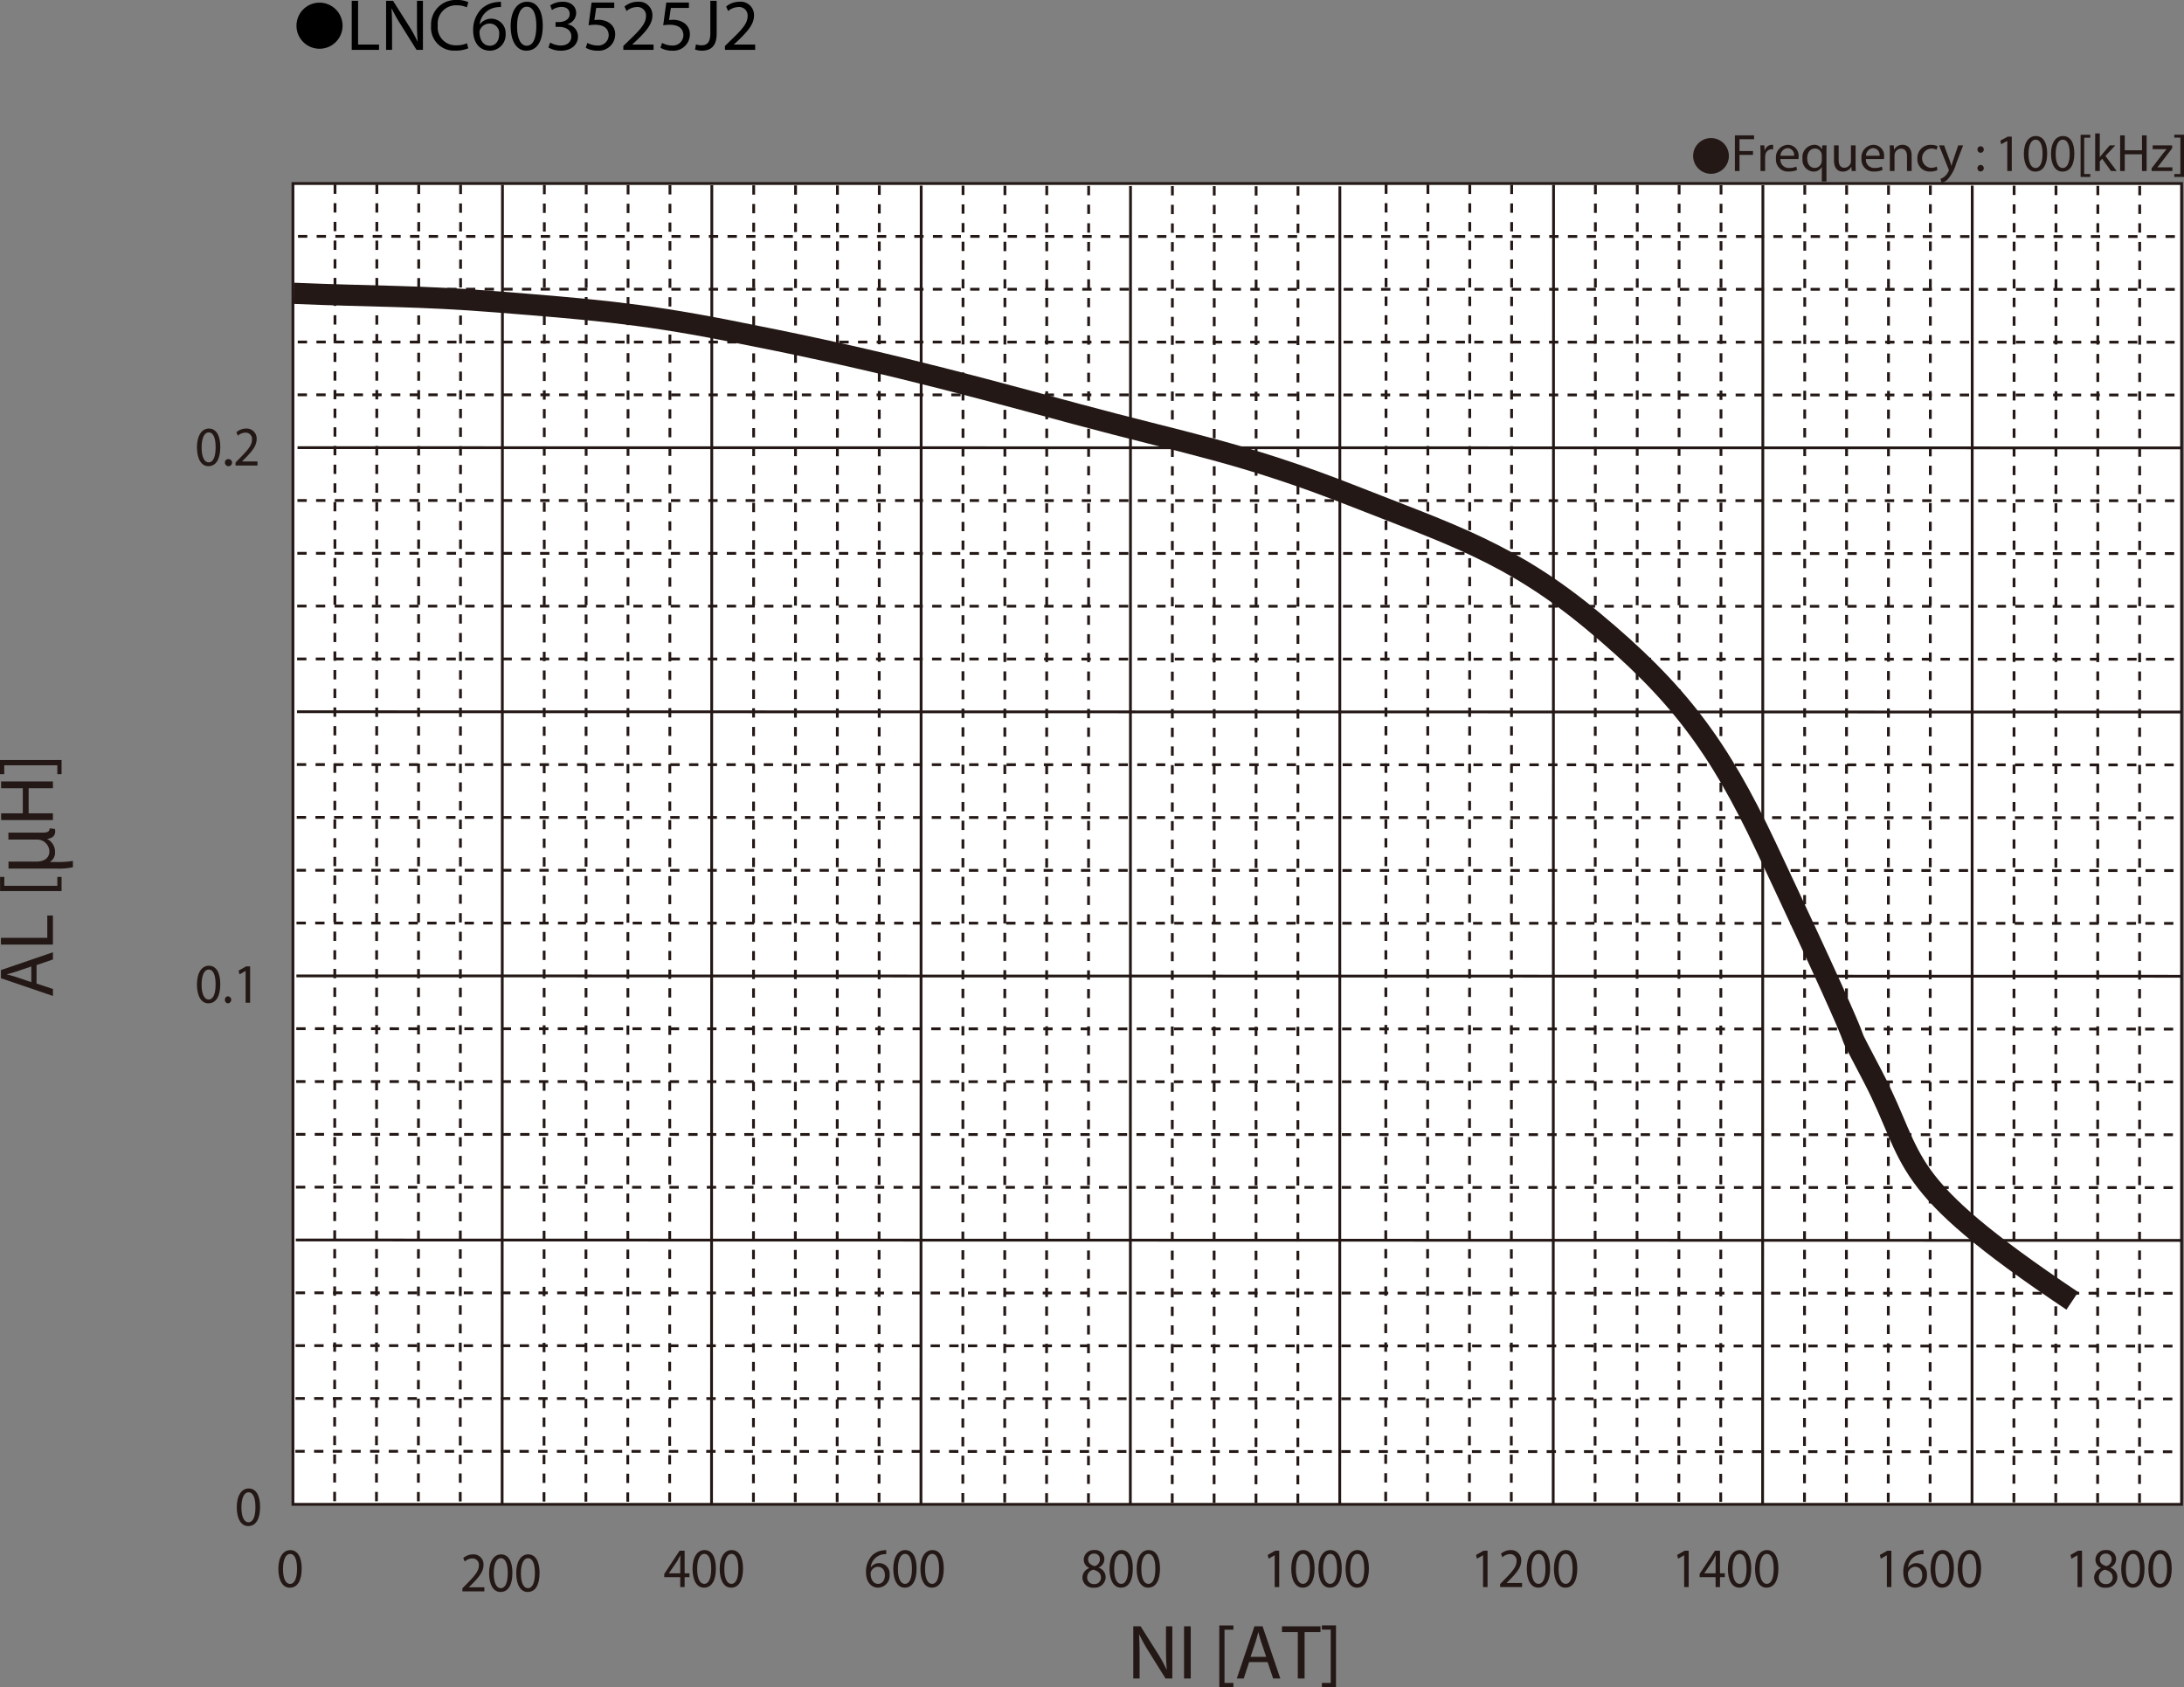 <svg id="レイヤー_1" data-name="レイヤー 1" xmlns="http://www.w3.org/2000/svg" viewBox="0 0 330.018 254.933">
  <rect x="0" y="0" width="330.018" height="254.933" fill="#808080" stroke="none"/>
  <defs>
    <style>
      .cls-1 {
        fill: #231815;
      }

      .cls-2 {
        fill: #fff;
      }

      .cls-3, .cls-4, .cls-5 {
        fill: none;
        stroke: #231815;
        stroke-miterlimit: 3.864;
      }

      .cls-3, .cls-4 {
        stroke-width: 0.423px;
      }

      .cls-4 {
        stroke-dasharray: 1.411 1.411;
      }

      .cls-5 {
        stroke-width: 3.2px;
      }
    </style>
  </defs>
  <title>AM_AL-Bias2-LNC603525J2</title>
  <g>
    <path class="cls-1" d="M261.637,24.741a2.699,2.699,0,1,1-2.699,2.698A2.695,2.695,0,0,1,261.637,24.741Z" transform="translate(-3.091 -3.878)"/>
    <path class="cls-1" d="M265.246,24.329h2.902v.584h-2.207v1.791h2.039v.576h-2.039v2.438h-.695Z" transform="translate(-3.091 -3.878)"/>
    <path class="cls-1" d="M269.117,27.055c0-.456-.008-.848-.031-1.208h.615l.024.76h.032a1.161,1.161,0,0,1,1.071-.848.766.766,0,0,1,.2.024v.664a1.052,1.052,0,0,0-.24-.024.986.986,0,0,0-.943.903,2.023,2.023,0,0,0-.032.328v2.063h-.696Z" transform="translate(-3.091 -3.878)"/>
    <path class="cls-1" d="M272.126,27.911a1.24,1.24,0,0,0,1.327,1.343,2.545,2.545,0,0,0,1.071-.2l.12.503a3.128,3.128,0,0,1-1.287.24,1.798,1.798,0,0,1-1.903-1.951A1.879,1.879,0,0,1,273.27,25.76a1.639,1.639,0,0,1,1.599,1.823,2.494,2.494,0,0,1-.024.328Zm2.062-.503a1.001,1.001,0,0,0-.976-1.143,1.166,1.166,0,0,0-1.079,1.143Z" transform="translate(-3.091 -3.878)"/>
    <path class="cls-1" d="M278.381,29.118h-.017a1.377,1.377,0,0,1-1.263.688,1.765,1.765,0,0,1-1.64-1.959,1.854,1.854,0,0,1,1.751-2.087,1.271,1.271,0,0,1,1.191.672h.016l.024-.584h.663c-.016.328-.023.664-.023,1.063v4.39h-.703Zm0-1.703a1.181,1.181,0,0,0-.032-.296,1.029,1.029,0,0,0-1.008-.799c-.728,0-1.167.616-1.167,1.487,0,.768.367,1.44,1.143,1.44a1.048,1.048,0,0,0,1.008-.768,1.177,1.177,0,0,0,.057-.336Z" transform="translate(-3.091 -3.878)"/>
    <path class="cls-1" d="M283.484,28.662c0,.4.008.752.031,1.056h-.623l-.04-.632h-.017a1.456,1.456,0,0,1-1.279.72c-.607,0-1.335-.336-1.335-1.695V25.848h.704v2.143c0,.736.224,1.232.863,1.232a1.019,1.019,0,0,0,.928-.64,1.05,1.05,0,0,0,.064-.36v-2.375h.704Z" transform="translate(-3.091 -3.878)"/>
    <path class="cls-1" d="M285.046,27.911a1.24,1.24,0,0,0,1.327,1.343,2.545,2.545,0,0,0,1.071-.2l.12.503a3.129,3.129,0,0,1-1.287.24,1.798,1.798,0,0,1-1.903-1.951A1.879,1.879,0,0,1,286.19,25.76a1.639,1.639,0,0,1,1.599,1.823,2.477,2.477,0,0,1-.024.328Zm2.062-.503a1.001,1.001,0,0,0-.976-1.143,1.166,1.166,0,0,0-1.079,1.143Z" transform="translate(-3.091 -3.878)"/>
    <path class="cls-1" d="M288.662,26.895c0-.4-.008-.728-.032-1.048h.624l.039.64h.017a1.424,1.424,0,0,1,1.279-.728c.536,0,1.367.32,1.367,1.647v2.311h-.704v-2.231c0-.624-.232-1.143-.895-1.143a.997.997,0,0,0-.943.72.976.976,0,0,0-.049.328v2.327h-.703Z" transform="translate(-3.091 -3.878)"/>
    <path class="cls-1" d="M295.86,29.574a2.59,2.59,0,0,1-1.111.224,1.839,1.839,0,0,1-1.927-1.975A1.966,1.966,0,0,1,294.9,25.768a2.354,2.354,0,0,1,.976.2l-.159.544a1.63,1.63,0,0,0-.816-.184,1.459,1.459,0,0,0-.023,2.911,1.989,1.989,0,0,0,.863-.192Z" transform="translate(-3.091 -3.878)"/>
    <path class="cls-1" d="M296.861,25.848l.848,2.287c.088.256.184.559.248.791h.016c.072-.232.152-.528.248-.808l.768-2.271h.744l-1.056,2.759a5.9,5.9,0,0,1-1.327,2.423,1.91,1.91,0,0,1-.863.456l-.177-.592a1.862,1.862,0,0,0,.616-.344,2.141,2.141,0,0,0,.592-.784.52.52,0,0,0,.056-.168.634.634,0,0,0-.048-.184l-1.432-3.566Z" transform="translate(-3.091 -3.878)"/>
    <path class="cls-1" d="M301.901,26.487a.477.477,0,1,1,.952,0,.476.476,0,1,1-.952,0Zm0,2.823a.477.477,0,1,1,.952,0,.476.476,0,1,1-.952,0Z" transform="translate(-3.091 -3.878)"/>
    <path class="cls-1" d="M306.404,25.176h-.016l-.904.488-.135-.536,1.135-.608h.6v5.197h-.68Z" transform="translate(-3.091 -3.878)"/>
    <path class="cls-1" d="M312.435,27.064c0,1.767-.656,2.742-1.807,2.742-1.016,0-1.703-.951-1.72-2.67,0-1.743.752-2.703,1.808-2.703C311.812,24.433,312.435,25.408,312.435,27.064Zm-2.822.08c0,1.351.416,2.119,1.055,2.119.721,0,1.064-.84,1.064-2.167,0-1.279-.328-2.119-1.057-2.119C310.06,24.977,309.613,25.728,309.613,27.143Z" transform="translate(-3.091 -3.878)"/>
    <path class="cls-1" d="M316.539,27.064c0,1.767-.655,2.742-1.807,2.742-1.016,0-1.703-.951-1.719-2.67,0-1.743.752-2.703,1.807-2.703C315.916,24.433,316.539,25.408,316.539,27.064Zm-2.822.08c0,1.351.416,2.119,1.056,2.119.72,0,1.063-.84,1.063-2.167,0-1.279-.328-2.119-1.056-2.119C314.165,24.977,313.717,25.728,313.717,27.143Z" transform="translate(-3.091 -3.878)"/>
    <path class="cls-1" d="M317.485,30.613V24.241h1.463v.44h-.919v5.493h.919v.44Z" transform="translate(-3.091 -3.878)"/>
    <path class="cls-1" d="M320.381,27.623h.016c.096-.136.232-.304.344-.44l1.136-1.335h.848l-1.495,1.591,1.703,2.279h-.855l-1.336-1.855-.359.4v1.455h-.695V24.041h.695Z" transform="translate(-3.091 -3.878)"/>
    <path class="cls-1" d="M324.156,24.329v2.255h2.607V24.329h.703v5.389h-.703V27.191h-2.607v2.526h-.695V24.329Z" transform="translate(-3.091 -3.878)"/>
    <path class="cls-1" d="M328.213,29.31l1.752-2.279c.168-.208.327-.392.503-.6v-.016H328.373v-.568h2.951l-.009.44-1.728,2.247c-.159.216-.319.408-.495.608v.016h2.263v.56h-3.143Z" transform="translate(-3.091 -3.878)"/>
    <path class="cls-1" d="M333.108,24.233v6.38h-1.464v-.44h.92V24.672h-.92v-.44Z" transform="translate(-3.091 -3.878)"/>
  </g>
  <g>
    <path d="M54.856,7.797a3.482,3.482,0,1,1-3.478-3.518A3.496,3.496,0,0,1,54.856,7.797Z" transform="translate(-3.091 -3.878)"/>
    <path d="M56.241,3.999h.958v6.612h3.168v.803h-4.126Z" transform="translate(-3.091 -3.878)"/>
    <path d="M61.433,11.414V3.999H62.478l2.377,3.752a21.044,21.044,0,0,1,1.331,2.409l.022-.011c-.088-.99-.11-1.892-.11-3.047V3.999H67v7.415h-.968L63.677,7.651A23.536,23.536,0,0,1,62.291,5.176l-.033.011c.055.935.077,1.827.077,3.059v3.168Z" transform="translate(-3.091 -3.878)"/>
    <path d="M73.853,11.172a4.748,4.748,0,0,1-1.958.352,3.465,3.465,0,0,1-3.663-3.751A3.69,3.69,0,0,1,72.103,3.878a3.977,3.977,0,0,1,1.76.33l-.231.781a3.483,3.483,0,0,0-1.496-.308A2.757,2.757,0,0,0,69.243,7.74a2.696,2.696,0,0,0,2.85,2.982,3.832,3.832,0,0,0,1.562-.308Z" transform="translate(-3.091 -3.878)"/>
    <path d="M78.791,4.945a3.482,3.482,0,0,0-.726.044A2.906,2.906,0,0,0,75.579,7.53h.033a2.18,2.18,0,0,1,3.884,1.485,2.392,2.392,0,0,1-2.376,2.52c-1.529,0-2.53-1.188-2.53-3.047a4.497,4.497,0,0,1,1.21-3.224A3.891,3.891,0,0,1,78.087,4.208a4.669,4.669,0,0,1,.704-.055Zm-.275,4.125A1.453,1.453,0,0,0,77.042,7.432a1.592,1.592,0,0,0-1.386.88.821.821,0,0,0-.11.429c.022,1.177.561,2.046,1.573,2.046C77.955,10.787,78.516,10.094,78.516,9.071Z" transform="translate(-3.091 -3.878)"/>
    <path d="M85.105,7.762c0,2.431-.902,3.773-2.486,3.773-1.397,0-2.343-1.309-2.365-3.675,0-2.398,1.034-3.718,2.486-3.718C84.247,4.142,85.105,5.484,85.105,7.762Zm-3.883.11c0,1.859.572,2.916,1.452,2.916.99,0,1.463-1.155,1.463-2.981,0-1.76-.451-2.916-1.452-2.916C81.838,4.89,81.222,5.924,81.222,7.872Z" transform="translate(-3.091 -3.878)"/>
    <path d="M86.227,10.303a3.232,3.232,0,0,0,1.584.451c1.243,0,1.628-.792,1.617-1.386-.011-1.001-.913-1.43-1.849-1.43h-.539V7.211H87.58c.704,0,1.595-.363,1.595-1.21,0-.572-.363-1.078-1.254-1.078a2.629,2.629,0,0,0-1.43.473l-.253-.704a3.4,3.4,0,0,1,1.87-.55c1.408,0,2.046.836,2.046,1.705A1.776,1.776,0,0,1,88.834,7.53v.022A1.863,1.863,0,0,1,90.429,9.39c0,1.145-.891,2.146-2.607,2.146a3.631,3.631,0,0,1-1.859-.484Z" transform="translate(-3.091 -3.878)"/>
    <path d="M95.907,5.077H93.179l-.275,1.837a3.822,3.822,0,0,1,.583-.044,3.022,3.022,0,0,1,1.54.385A2.038,2.038,0,0,1,96.05,9.093a2.481,2.481,0,0,1-2.663,2.442,3.506,3.506,0,0,1-1.782-.44l.242-.737a3.197,3.197,0,0,0,1.529.396,1.578,1.578,0,0,0,1.694-1.551c-.011-.924-.627-1.584-2.058-1.584a7.467,7.467,0,0,0-.99.077l.462-3.432h3.421Z" transform="translate(-3.091 -3.878)"/>
    <path d="M97.282,11.414V10.82l.759-.737c1.826-1.738,2.651-2.663,2.662-3.741a1.276,1.276,0,0,0-1.419-1.397,2.437,2.437,0,0,0-1.519.605l-.308-.682a3.138,3.138,0,0,1,2.024-.726,2.012,2.012,0,0,1,2.19,2.079c0,1.32-.957,2.388-2.464,3.84l-.572.528v.022h3.212v.803Z" transform="translate(-3.091 -3.878)"/>
    <path d="M107.193,5.077h-2.729L104.19,6.915a3.823,3.823,0,0,1,.583-.044,3.023,3.023,0,0,1,1.541.385,2.038,2.038,0,0,1,1.023,1.837,2.481,2.481,0,0,1-2.663,2.442,3.506,3.506,0,0,1-1.782-.44l.242-.737a3.198,3.198,0,0,0,1.529.396,1.578,1.578,0,0,0,1.694-1.551c-.011-.924-.627-1.584-2.058-1.584a7.465,7.465,0,0,0-.99.077l.462-3.432h3.421Z" transform="translate(-3.091 -3.878)"/>
    <path d="M110.427,3.999h.957V8.961c0,1.969-.968,2.574-2.244,2.574a3.099,3.099,0,0,1-1.023-.176l.143-.781a2.29,2.29,0,0,0,.803.143c.858,0,1.364-.385,1.364-1.837Z" transform="translate(-3.091 -3.878)"/>
    <path d="M112.638,11.414V10.82l.759-.737c1.826-1.738,2.651-2.663,2.662-3.741a1.276,1.276,0,0,0-1.419-1.397,2.436,2.436,0,0,0-1.518.605l-.308-.682a3.138,3.138,0,0,1,2.024-.726,2.012,2.012,0,0,1,2.189,2.079c0,1.32-.957,2.388-2.464,3.84l-.572.528v.022h3.212v.803Z" transform="translate(-3.091 -3.878)"/>
  </g>
  <rect class="cls-2" x="44.266" y="27.729" width="285.385" height="199.577"/>
  <rect class="cls-3" x="44.266" y="27.729" width="285.385" height="199.577"/>
  <path class="cls-4" d="M167.594,31.971l-.03,199.212m-6.3-199.225-.027,199.225M154.943,31.946,154.91,231.183M148.613,31.935l-.032,199.248" transform="translate(-3.091 -3.878)"/>
  <line class="cls-3" x1="170.828" y1="28.105" x2="170.802" y2="227.305"/>
  <path class="cls-4" d="M199.226,32.03l-.02,199.153M192.899,32.019l-.018,199.164M186.573,32.008,186.55,231.183M180.249,31.995l-.025,199.188" transform="translate(-3.091 -3.878)"/>
  <line class="cls-3" x1="202.463" y1="28.165" x2="202.446" y2="227.305"/>
  <path class="cls-4" d="M104.327,31.852l-.045,199.331M97.999,31.839l-.048,199.344M91.672,31.828l-.048,199.355M85.345,31.816l-.051,199.367" transform="translate(-3.091 -3.878)"/>
  <line class="cls-3" x1="107.562" y1="27.985" x2="107.519" y2="227.305"/>
  <path class="cls-4" d="M72.69,31.792l-.053,199.391M66.366,31.779l-.057,199.404M60.036,31.766l-.057,199.417M53.715,31.756l-.06,199.427" transform="translate(-3.091 -3.878)"/>
  <line class="cls-3" x1="75.927" y1="27.925" x2="75.875" y2="227.305"/>
  <path class="cls-4" d="M135.96,31.911l-.036,199.272M129.635,31.9l-.04,199.283m-6.289-199.296-.041,199.296M116.98,31.875,116.94,231.183" transform="translate(-3.091 -3.878)"/>
  <line class="cls-3" x1="139.198" y1="28.046" x2="139.163" y2="227.305"/>
  <path class="cls-4" d="M263.151,31.852l-.046,199.331M256.82,31.839l-.045,199.344M250.497,31.828l-.05,199.355m-6.28-199.367-.05,199.367M326.416,31.971l-.027,199.212M320.087,31.959l-.029,199.225M313.765,31.946l-.032,199.238M307.438,31.935l-.033,199.248" transform="translate(-3.091 -3.878)"/>
  <line class="cls-3" x1="266.386" y1="27.985" x2="266.342" y2="227.305"/>
  <path class="cls-4" d="M231.515,31.792l-.055,199.391M225.188,31.779l-.055,199.404M218.861,31.766l-.059,199.417m-6.263-199.427-.06,199.427" transform="translate(-3.091 -3.878)"/>
  <line class="cls-3" x1="234.752" y1="27.925" x2="234.7" y2="227.305"/>
  <path class="cls-4" d="M294.783,31.911l-.038,199.272M288.459,31.9,288.42,231.183M282.13,31.887l-.04,199.296M275.805,31.875l-.044,199.309" transform="translate(-3.091 -3.878)"/>
  <line class="cls-3" x1="298.02" y1="28.046" x2="297.986" y2="227.305"/>
  <path class="cls-4" d="M48.033,79.5l284.577.035M48.015,87.483l284.595.038M47.999,95.459l284.611.039M47.981,103.443l284.629.042" transform="translate(-3.091 -3.878)"/>
  <line class="cls-3" x1="44.959" y1="67.642" x2="329.52" y2="67.675"/>
  <path class="cls-4" d="M47.862,159.314l284.748.056m-284.766,7.928,284.766.059M47.827,175.277l284.784.061M47.81,183.26l284.8.066" transform="translate(-3.091 -3.878)"/>
  <line class="cls-3" x1="44.788" y1="147.457" x2="329.52" y2="147.51"/>
  <path class="cls-4" d="M47.776,199.224l284.834.067M47.76,207.204l284.851.07M47.742,215.189l284.868.071M47.724,223.164l284.886.075" transform="translate(-3.091 -3.878)"/>
  <line class="cls-3" x1="44.7" y1="187.363" x2="329.52" y2="187.428"/>
  <path class="cls-4" d="M47.949,119.406l284.662.048m-284.68,7.932,284.68.048M47.913,135.371l284.697.048M47.895,143.351l284.715.05" transform="translate(-3.091 -3.878)"/>
  <line class="cls-3" x1="44.874" y1="107.544" x2="329.52" y2="107.589"/>
  <path class="cls-4" d="M48.118,39.593l284.493.025M48.102,47.572l284.509.027M48.084,55.558l284.527.028M48.066,63.535l284.545.031" transform="translate(-3.091 -3.878)"/>
  <path class="cls-1" d="M42.393,231.569c0,1.868-.656,2.9-1.807,2.9-1.016,0-1.703-1.006-1.719-2.823,0-1.843.751-2.857,1.807-2.857C41.77,228.788,42.393,229.819,42.393,231.569Zm-2.823.085c0,1.429.416,2.24,1.056,2.24.72,0,1.063-.888,1.063-2.291,0-1.353-.328-2.24-1.056-2.24C40.019,229.363,39.57,230.158,39.57,231.654Z" transform="translate(-3.091 -3.878)"/>
  <g>
    <path class="cls-1" d="M36.378,71.415c0,1.868-.656,2.9-1.807,2.9-1.016,0-1.703-1.006-1.719-2.823,0-1.843.751-2.857,1.807-2.857C35.755,68.634,36.378,69.665,36.378,71.415ZM33.556,71.5c0,1.429.416,2.24,1.056,2.24.72,0,1.063-.888,1.063-2.29,0-1.353-.328-2.24-1.056-2.24C34.004,69.209,33.556,70.003,33.556,71.5Z" transform="translate(-3.091 -3.878)"/>
    <path class="cls-1" d="M37.083,73.782a.488.488,0,0,1,.48-.533.536.536,0,1,1-.48.533Z" transform="translate(-3.091 -3.878)"/>
    <path class="cls-1" d="M38.682,74.222v-.457l.552-.566c1.327-1.335,1.927-2.045,1.935-2.874a.956.956,0,0,0-1.032-1.074,1.724,1.724,0,0,0-1.103.465l-.224-.524a2.208,2.208,0,0,1,1.471-.558,1.505,1.505,0,0,1,1.591,1.598c0,1.015-.695,1.835-1.791,2.951l-.416.406v.017H42v.617Z" transform="translate(-3.091 -3.878)"/>
  </g>
  <path class="cls-1" d="M48.678,240.882c0,1.868-.656,2.9-1.807,2.9-1.016,0-1.703-1.006-1.719-2.823,0-1.843.751-2.857,1.807-2.857C48.055,238.101,48.678,239.132,48.678,240.882Zm-2.823.085c0,1.429.416,2.24,1.056,2.24.72,0,1.063-.888,1.063-2.291,0-1.353-.328-2.24-1.056-2.24C46.304,238.676,45.855,239.471,45.855,240.967Z" transform="translate(-3.091 -3.878)"/>
  <g>
    <path class="cls-1" d="M72.964,244.333v-.456l.552-.567c1.327-1.336,1.927-2.046,1.935-2.875a.956.956,0,0,0-1.032-1.073,1.724,1.724,0,0,0-1.103.465l-.224-.523a2.208,2.208,0,0,1,1.471-.559,1.505,1.505,0,0,1,1.591,1.598c0,1.015-.695,1.835-1.791,2.95l-.415.406v.017h2.334v.617Z" transform="translate(-3.091 -3.878)"/>
    <path class="cls-1" d="M80.521,241.526c0,1.868-.656,2.899-1.807,2.899-1.016,0-1.703-1.006-1.719-2.823,0-1.843.751-2.857,1.807-2.857C79.897,238.745,80.521,239.776,80.521,241.526Zm-2.823.085c0,1.429.416,2.24,1.056,2.24.72,0,1.063-.888,1.063-2.291,0-1.353-.328-2.24-1.056-2.24C78.147,239.32,77.698,240.115,77.698,241.611Z" transform="translate(-3.091 -3.878)"/>
    <path class="cls-1" d="M84.624,241.526c0,1.868-.656,2.899-1.807,2.899-1.016,0-1.703-1.006-1.719-2.823,0-1.843.751-2.857,1.807-2.857C84,238.745,84.624,239.776,84.624,241.526Zm-2.823.085c0,1.429.416,2.24,1.056,2.24.72,0,1.063-.888,1.063-2.291,0-1.353-.328-2.24-1.056-2.24C82.249,239.32,81.801,240.115,81.801,241.611Z" transform="translate(-3.091 -3.878)"/>
  </g>
  <g>
    <path class="cls-1" d="M105.881,243.682v-1.496h-2.414v-.49l2.318-3.509h.76v3.416h.728v.583h-.728v1.496Zm0-2.079v-1.835q0-.431.024-.862h-.024c-.16.321-.288.559-.432.811l-1.272,1.868v.018Z" transform="translate(-3.091 -3.878)"/>
    <path class="cls-1" d="M111.263,240.875c0,1.868-.656,2.899-1.807,2.899-1.016,0-1.703-1.006-1.719-2.823,0-1.843.751-2.857,1.807-2.857C110.64,238.094,111.263,239.125,111.263,240.875Zm-2.823.085c0,1.429.416,2.24,1.056,2.24.72,0,1.063-.888,1.063-2.291,0-1.353-.328-2.24-1.056-2.24C108.889,238.669,108.44,239.464,108.44,240.96Z" transform="translate(-3.091 -3.878)"/>
    <path class="cls-1" d="M115.366,240.875c0,1.868-.656,2.899-1.807,2.899-1.016,0-1.703-1.006-1.719-2.823,0-1.843.751-2.857,1.807-2.857C114.742,238.094,115.366,239.125,115.366,240.875Zm-2.823.085c0,1.429.416,2.24,1.056,2.24.72,0,1.063-.888,1.063-2.291,0-1.353-.328-2.24-1.056-2.24C112.991,238.669,112.543,239.464,112.543,240.96Z" transform="translate(-3.091 -3.878)"/>
    <path class="cls-1" d="M137.006,238.711a2.365,2.365,0,0,0-.528.034,2.181,2.181,0,0,0-1.807,1.952h.024a1.52,1.52,0,0,1,1.255-.634,1.594,1.594,0,0,1,1.567,1.775,1.797,1.797,0,0,1-1.727,1.935c-1.111,0-1.839-.913-1.839-2.342a3.565,3.565,0,0,1,.879-2.477,2.767,2.767,0,0,1,1.663-.812,3.268,3.268,0,0,1,.512-.042Zm-.2,3.17c0-.786-.424-1.26-1.072-1.26a1.155,1.155,0,0,0-1.007.677.664.664,0,0,0-.08.33c.016.904.408,1.572,1.143,1.572C136.398,243.2,136.807,242.667,136.807,241.881Z" transform="translate(-3.091 -3.878)"/>
    <path class="cls-1" d="M141.597,240.875c0,1.868-.656,2.899-1.807,2.899-1.015,0-1.703-1.006-1.719-2.823,0-1.843.752-2.857,1.807-2.857C140.973,238.094,141.597,239.125,141.597,240.875Zm-2.822.085c0,1.429.415,2.24,1.055,2.24.72,0,1.063-.888,1.063-2.291,0-1.353-.328-2.24-1.056-2.24C139.222,238.669,138.774,239.464,138.774,240.96Z" transform="translate(-3.091 -3.878)"/>
    <path class="cls-1" d="M145.699,240.875c0,1.868-.656,2.899-1.807,2.899-1.015,0-1.703-1.006-1.719-2.823,0-1.843.752-2.857,1.807-2.857C145.076,238.094,145.699,239.125,145.699,240.875Zm-2.822.085c0,1.429.415,2.24,1.055,2.24.72,0,1.063-.888,1.063-2.291,0-1.353-.328-2.24-1.056-2.24C143.324,238.669,142.877,239.464,142.877,240.96Z" transform="translate(-3.091 -3.878)"/>
    <path class="cls-1" d="M166.653,242.287a1.562,1.562,0,0,1,1.031-1.471l-.008-.025a1.364,1.364,0,0,1-.824-1.234,1.487,1.487,0,0,1,1.607-1.463,1.372,1.372,0,0,1,1.511,1.353,1.399,1.399,0,0,1-.856,1.285v.025a1.512,1.512,0,0,1,1.048,1.42,1.634,1.634,0,0,1-1.767,1.598A1.567,1.567,0,0,1,166.653,242.287Zm2.798-.034c0-.668-.44-.989-1.144-1.2a1.176,1.176,0,0,0-.935,1.133.988.988,0,0,0,1.039,1.048A.963.963,0,0,0,169.451,242.253Zm-1.935-2.747c0,.549.392.845.992,1.015a1.07,1.07,0,0,0,.791-.998.832.832,0,0,0-.879-.895A.848.848,0,0,0,167.516,239.506Z" transform="translate(-3.091 -3.878)"/>
    <path class="cls-1" d="M174.273,240.875c0,1.868-.656,2.899-1.807,2.899-1.015,0-1.703-1.006-1.719-2.823,0-1.843.752-2.857,1.807-2.857C173.65,238.094,174.273,239.125,174.273,240.875Zm-2.822.085c0,1.429.415,2.24,1.055,2.24.72,0,1.063-.888,1.063-2.291,0-1.353-.328-2.24-1.056-2.24C171.898,238.669,171.451,239.464,171.451,240.96Z" transform="translate(-3.091 -3.878)"/>
    <path class="cls-1" d="M178.376,240.875c0,1.868-.656,2.899-1.807,2.899-1.015,0-1.703-1.006-1.719-2.823,0-1.843.752-2.857,1.807-2.857C177.752,238.094,178.376,239.125,178.376,240.875Zm-2.822.085c0,1.429.415,2.24,1.055,2.24.72,0,1.063-.888,1.063-2.291,0-1.353-.328-2.24-1.056-2.24C176.001,238.669,175.554,239.464,175.554,240.96Z" transform="translate(-3.091 -3.878)"/>
    <path class="cls-1" d="M195.707,238.88h-.016l-.904.516-.136-.566,1.136-.643h.6v5.495h-.68Z" transform="translate(-3.091 -3.878)"/>
    <path class="cls-1" d="M201.736,240.875c0,1.868-.656,2.899-1.807,2.899-1.016,0-1.703-1.006-1.72-2.823,0-1.843.752-2.857,1.808-2.857C201.113,238.094,201.736,239.125,201.736,240.875Zm-2.822.085c0,1.429.416,2.24,1.055,2.24.721,0,1.064-.888,1.064-2.291,0-1.353-.328-2.24-1.057-2.24C199.361,238.669,198.914,239.464,198.914,240.96Z" transform="translate(-3.091 -3.878)"/>
    <path class="cls-1" d="M205.839,240.875c0,1.868-.655,2.899-1.808,2.899-1.015,0-1.703-1.006-1.719-2.823,0-1.843.752-2.857,1.807-2.857C205.215,238.094,205.839,239.125,205.839,240.875Zm-2.822.085c0,1.429.415,2.24,1.056,2.24.719,0,1.062-.888,1.062-2.291,0-1.353-.327-2.24-1.055-2.24C203.464,238.669,203.017,239.464,203.017,240.96Z" transform="translate(-3.091 -3.878)"/>
    <path class="cls-1" d="M209.941,240.875c0,1.868-.656,2.899-1.807,2.899-1.016,0-1.703-1.006-1.72-2.823,0-1.843.752-2.857,1.808-2.857C209.318,238.094,209.941,239.125,209.941,240.875Zm-2.822.085c0,1.429.416,2.24,1.055,2.24.721,0,1.065-.888,1.065-2.291,0-1.353-.328-2.24-1.057-2.24C207.566,238.669,207.119,239.464,207.119,240.96Z" transform="translate(-3.091 -3.878)"/>
    <path class="cls-1" d="M227.191,238.88h-.016l-.904.516-.135-.566,1.135-.643h.6v5.495h-.68Z" transform="translate(-3.091 -3.878)"/>
    <path class="cls-1" d="M229.768,243.682v-.456l.551-.566c1.328-1.336,1.928-2.046,1.935-2.875a.956.956,0,0,0-1.031-1.073,1.722,1.722,0,0,0-1.104.465l-.225-.523a2.211,2.211,0,0,1,1.472-.558,1.505,1.505,0,0,1,1.591,1.598c0,1.015-.695,1.835-1.791,2.95l-.416.406v.017h2.335v.617Z" transform="translate(-3.091 -3.878)"/>
    <path class="cls-1" d="M237.324,240.875c0,1.868-.656,2.899-1.808,2.899-1.016,0-1.703-1.006-1.719-2.823,0-1.843.751-2.857,1.807-2.857C236.7,238.094,237.324,239.125,237.324,240.875Zm-2.823.085c0,1.429.416,2.24,1.056,2.24.72,0,1.063-.888,1.063-2.291,0-1.353-.328-2.24-1.056-2.24C234.949,238.669,234.501,239.464,234.501,240.96Z" transform="translate(-3.091 -3.878)"/>
    <path class="cls-1" d="M241.426,240.875c0,1.868-.655,2.899-1.807,2.899-1.016,0-1.703-1.006-1.719-2.823,0-1.843.752-2.857,1.807-2.857C240.803,238.094,241.426,239.125,241.426,240.875Zm-2.822.085c0,1.429.416,2.24,1.056,2.24.72,0,1.063-.888,1.063-2.291,0-1.353-.328-2.24-1.056-2.24C239.052,238.669,238.603,239.464,238.603,240.96Z" transform="translate(-3.091 -3.878)"/>
    <path class="cls-1" d="M257.581,238.88h-.016l-.903.516-.137-.566,1.136-.643h.6v5.495h-.68Z" transform="translate(-3.091 -3.878)"/>
    <path class="cls-1" d="M262.332,243.682v-1.496h-2.415v-.49l2.318-3.509h.76v3.416h.728v.583h-.728v1.496Zm0-2.079v-1.835q0-.431.024-.862h-.024c-.16.321-.289.559-.432.811l-1.272,1.868v.018Z" transform="translate(-3.091 -3.878)"/>
    <path class="cls-1" d="M267.713,240.875c0,1.868-.655,2.899-1.807,2.899-1.016,0-1.703-1.006-1.719-2.823,0-1.843.752-2.857,1.807-2.857C267.09,238.094,267.713,239.125,267.713,240.875Zm-2.822.085c0,1.429.416,2.24,1.056,2.24.72,0,1.063-.888,1.063-2.291,0-1.353-.328-2.24-1.056-2.24C265.339,238.669,264.891,239.464,264.891,240.96Z" transform="translate(-3.091 -3.878)"/>
    <path class="cls-1" d="M271.816,240.875c0,1.868-.656,2.899-1.808,2.899-1.016,0-1.703-1.006-1.719-2.823,0-1.843.751-2.857,1.807-2.857C271.192,238.094,271.816,239.125,271.816,240.875Zm-2.823.085c0,1.429.416,2.24,1.056,2.24.72,0,1.063-.888,1.063-2.291,0-1.353-.328-2.24-1.056-2.24C269.441,238.669,268.993,239.464,268.993,240.96Z" transform="translate(-3.091 -3.878)"/>
    <path class="cls-1" d="M288.211,238.88h-.016l-.904.516-.136-.566,1.136-.643h.6v5.495h-.68Z" transform="translate(-3.091 -3.878)"/>
    <path class="cls-1" d="M293.752,238.711a2.363,2.363,0,0,0-.527.034,2.181,2.181,0,0,0-1.807,1.952h.023a1.521,1.521,0,0,1,1.256-.634,1.594,1.594,0,0,1,1.566,1.775,1.796,1.796,0,0,1-1.727,1.935c-1.111,0-1.839-.913-1.839-2.342a3.565,3.565,0,0,1,.88-2.477,2.765,2.765,0,0,1,1.662-.812,3.286,3.286,0,0,1,.512-.042Zm-.199,3.17c0-.786-.424-1.26-1.072-1.26a1.156,1.156,0,0,0-1.007.677.664.664,0,0,0-.08.33c.017.904.408,1.572,1.143,1.572C293.144,243.2,293.553,242.667,293.553,241.881Z" transform="translate(-3.091 -3.878)"/>
    <path class="cls-1" d="M298.343,240.875c0,1.868-.655,2.899-1.808,2.899-1.015,0-1.703-1.006-1.719-2.823,0-1.843.752-2.857,1.807-2.857C297.719,238.094,298.343,239.125,298.343,240.875Zm-2.822.085c0,1.429.415,2.24,1.056,2.24.719,0,1.062-.888,1.062-2.291,0-1.353-.327-2.24-1.055-2.24C295.968,238.669,295.521,239.464,295.521,240.96Z" transform="translate(-3.091 -3.878)"/>
    <path class="cls-1" d="M302.445,240.875c0,1.868-.656,2.899-1.807,2.899-1.016,0-1.703-1.006-1.72-2.823,0-1.843.752-2.857,1.808-2.857C301.822,238.094,302.445,239.125,302.445,240.875Zm-2.822.085c0,1.429.416,2.24,1.055,2.24.721,0,1.065-.888,1.065-2.291,0-1.353-.328-2.24-1.057-2.24C300.07,238.669,299.623,239.464,299.623,240.96Z" transform="translate(-3.091 -3.878)"/>
    <path class="cls-1" d="M317.017,238.88h-.016l-.903.516-.137-.566,1.136-.643h.6v5.495h-.68Z" transform="translate(-3.091 -3.878)"/>
    <path class="cls-1" d="M319.528,242.287a1.562,1.562,0,0,1,1.031-1.471l-.008-.025a1.365,1.365,0,0,1-.823-1.234,1.487,1.487,0,0,1,1.607-1.463,1.372,1.372,0,0,1,1.511,1.353,1.398,1.398,0,0,1-.857,1.285v.025a1.511,1.511,0,0,1,1.048,1.42,1.634,1.634,0,0,1-1.767,1.598A1.567,1.567,0,0,1,319.528,242.287Zm2.798-.034c0-.668-.44-.989-1.143-1.2a1.177,1.177,0,0,0-.936,1.133.988.988,0,0,0,1.039,1.048A.962.962,0,0,0,322.326,242.253Zm-1.935-2.747c0,.549.392.845.991,1.015a1.069,1.069,0,0,0,.792-.998.832.832,0,0,0-.88-.895A.848.848,0,0,0,320.392,239.506Z" transform="translate(-3.091 -3.878)"/>
    <path class="cls-1" d="M327.148,240.875c0,1.868-.655,2.899-1.807,2.899-1.016,0-1.703-1.006-1.719-2.823,0-1.843.752-2.857,1.807-2.857C326.525,238.094,327.148,239.125,327.148,240.875Zm-2.822.085c0,1.429.416,2.24,1.056,2.24.72,0,1.063-.888,1.063-2.291,0-1.353-.328-2.24-1.056-2.24C324.774,238.669,324.326,239.464,324.326,240.96Z" transform="translate(-3.091 -3.878)"/>
    <path class="cls-1" d="M331.252,240.875c0,1.868-.656,2.899-1.808,2.899-1.016,0-1.703-1.006-1.719-2.823,0-1.843.751-2.857,1.807-2.857C330.628,238.094,331.252,239.125,331.252,240.875Zm-2.823.085c0,1.429.416,2.24,1.056,2.24.72,0,1.063-.888,1.063-2.291,0-1.353-.328-2.24-1.056-2.24C328.877,238.669,328.429,239.464,328.429,240.96Z" transform="translate(-3.091 -3.878)"/>
  </g>
  <g>
    <path class="cls-1" d="M36.376,152.581c0,1.868-.656,2.899-1.807,2.899-1.016,0-1.703-1.006-1.719-2.823,0-1.843.751-2.857,1.807-2.857C35.752,149.8,36.376,150.832,36.376,152.581Zm-2.823.085c0,1.428.416,2.24,1.056,2.24.72,0,1.063-.889,1.063-2.291,0-1.353-.328-2.24-1.056-2.24C34.001,150.375,33.553,151.17,33.553,152.666Z" transform="translate(-3.091 -3.878)"/>
    <path class="cls-1" d="M37.08,154.948a.487.487,0,0,1,.48-.532.536.536,0,0,1-.008,1.065A.487.487,0,0,1,37.08,154.948Z" transform="translate(-3.091 -3.878)"/>
    <path class="cls-1" d="M40.206,150.586H40.19l-.904.516-.136-.566,1.135-.643h.6v5.495h-.68Z" transform="translate(-3.091 -3.878)"/>
  </g>
  <path class="cls-5" d="M47.517,48.198c11.996.508,18.791.34,30.758,1.301,13.441,1.081,21.168,1.666,34.316,4.23,21.693,4.229,32.543,7.126,53.095,12.688C182.082,70.85,190.94,72.27,207.45,78.777c14.827,5.841,23.98,8.678,36.261,18.868,12.912,10.712,19.066,18.947,26.226,34.157,19.748,41.964,9.119,21.283,16.186,34.808,6.799,13.012,2.913,15.615,30.11,33.831" transform="translate(-3.091 -3.878)"/>
  <g>
    <path class="cls-1" d="M174.338,257.5v-7.888h1.108l2.518,3.99a22.416,22.416,0,0,1,1.41,2.563l.024-.012c-.093-1.054-.116-2.014-.116-3.242v-3.3h.956V257.5h-1.026l-2.495-4.003a24.922,24.922,0,0,1-1.469-2.633l-.035.012c.058.995.082,1.942.082,3.253V257.5Z" transform="translate(-3.091 -3.878)"/>
    <path class="cls-1" d="M183.022,249.612V257.5h-1.015v-7.888Z" transform="translate(-3.091 -3.878)"/>
    <path class="cls-1" d="M187.334,258.81v-9.327h2.133v.644h-1.341v8.04h1.341v.643Z" transform="translate(-3.091 -3.878)"/>
    <path class="cls-1" d="M191.845,255.019l-.815,2.481h-1.05l2.669-7.888h1.225l2.682,7.888h-1.084l-.84-2.481Zm2.576-.796-.769-2.271c-.175-.515-.291-.982-.407-1.439h-.023c-.117.469-.245.948-.397,1.428l-.769,2.282Z" transform="translate(-3.091 -3.878)"/>
    <path class="cls-1" d="M199.199,250.477h-2.391v-.865h5.818v.865h-2.402V257.5h-1.025Z" transform="translate(-3.091 -3.878)"/>
    <path class="cls-1" d="M204.969,249.472v9.339h-2.133v-.643h1.34v-8.052h-1.34v-.643Z" transform="translate(-3.091 -3.878)"/>
  </g>
  <g>
    <path class="cls-1" d="M8.616,152.494l2.472.819v1.054l-7.857-2.681V150.458l7.857-2.692v1.089l-2.472.843Zm-.792-2.586-2.262.772c-.513.175-.979.292-1.434.409v.024c.466.117.944.246,1.422.397l2.273.772Z" transform="translate(-3.091 -3.878)"/>
    <path class="cls-1" d="M3.231,146.602V145.585h7.006v-3.371h.851v4.389Z" transform="translate(-3.091 -3.878)"/>
    <path class="cls-1" d="M12.394,138.523H3.103v-2.142h.641v1.346h8.009v-1.346h.641Z" transform="translate(-3.091 -3.878)"/>
    <path class="cls-1" d="M4.375,135.123v-1.058H8.572c1.059,0,1.979-.428,1.979-1.563A1.84,1.84,0,0,0,8.66,130.737H4.362v-1.046H9.504c.756,0,1.072-.151,1.097-.655l.782.101a1.122,1.122,0,0,1,.05.366c0,.542-.303,1.021-1.185,1.121v.038a2.172,2.172,0,0,1,1.16,1.915,1.655,1.655,0,0,1-.794,1.55h.933a14.396,14.396,0,0,0,2.559-.164v.958a10.393,10.393,0,0,1-2.47.202Z" transform="translate(-3.091 -3.878)"/>
    <path class="cls-1" d="M3.261,126.774H6.536V122.979H3.261v-1.024h7.827v1.024H7.418v3.795h3.669v1.013H3.261Z" transform="translate(-3.091 -3.878)"/>
    <path class="cls-1" d="M3.091,118.716h9.303v2.142h-.641v-1.346h-8.02v1.346H3.091Z" transform="translate(-3.091 -3.878)"/>
  </g>
</svg>
